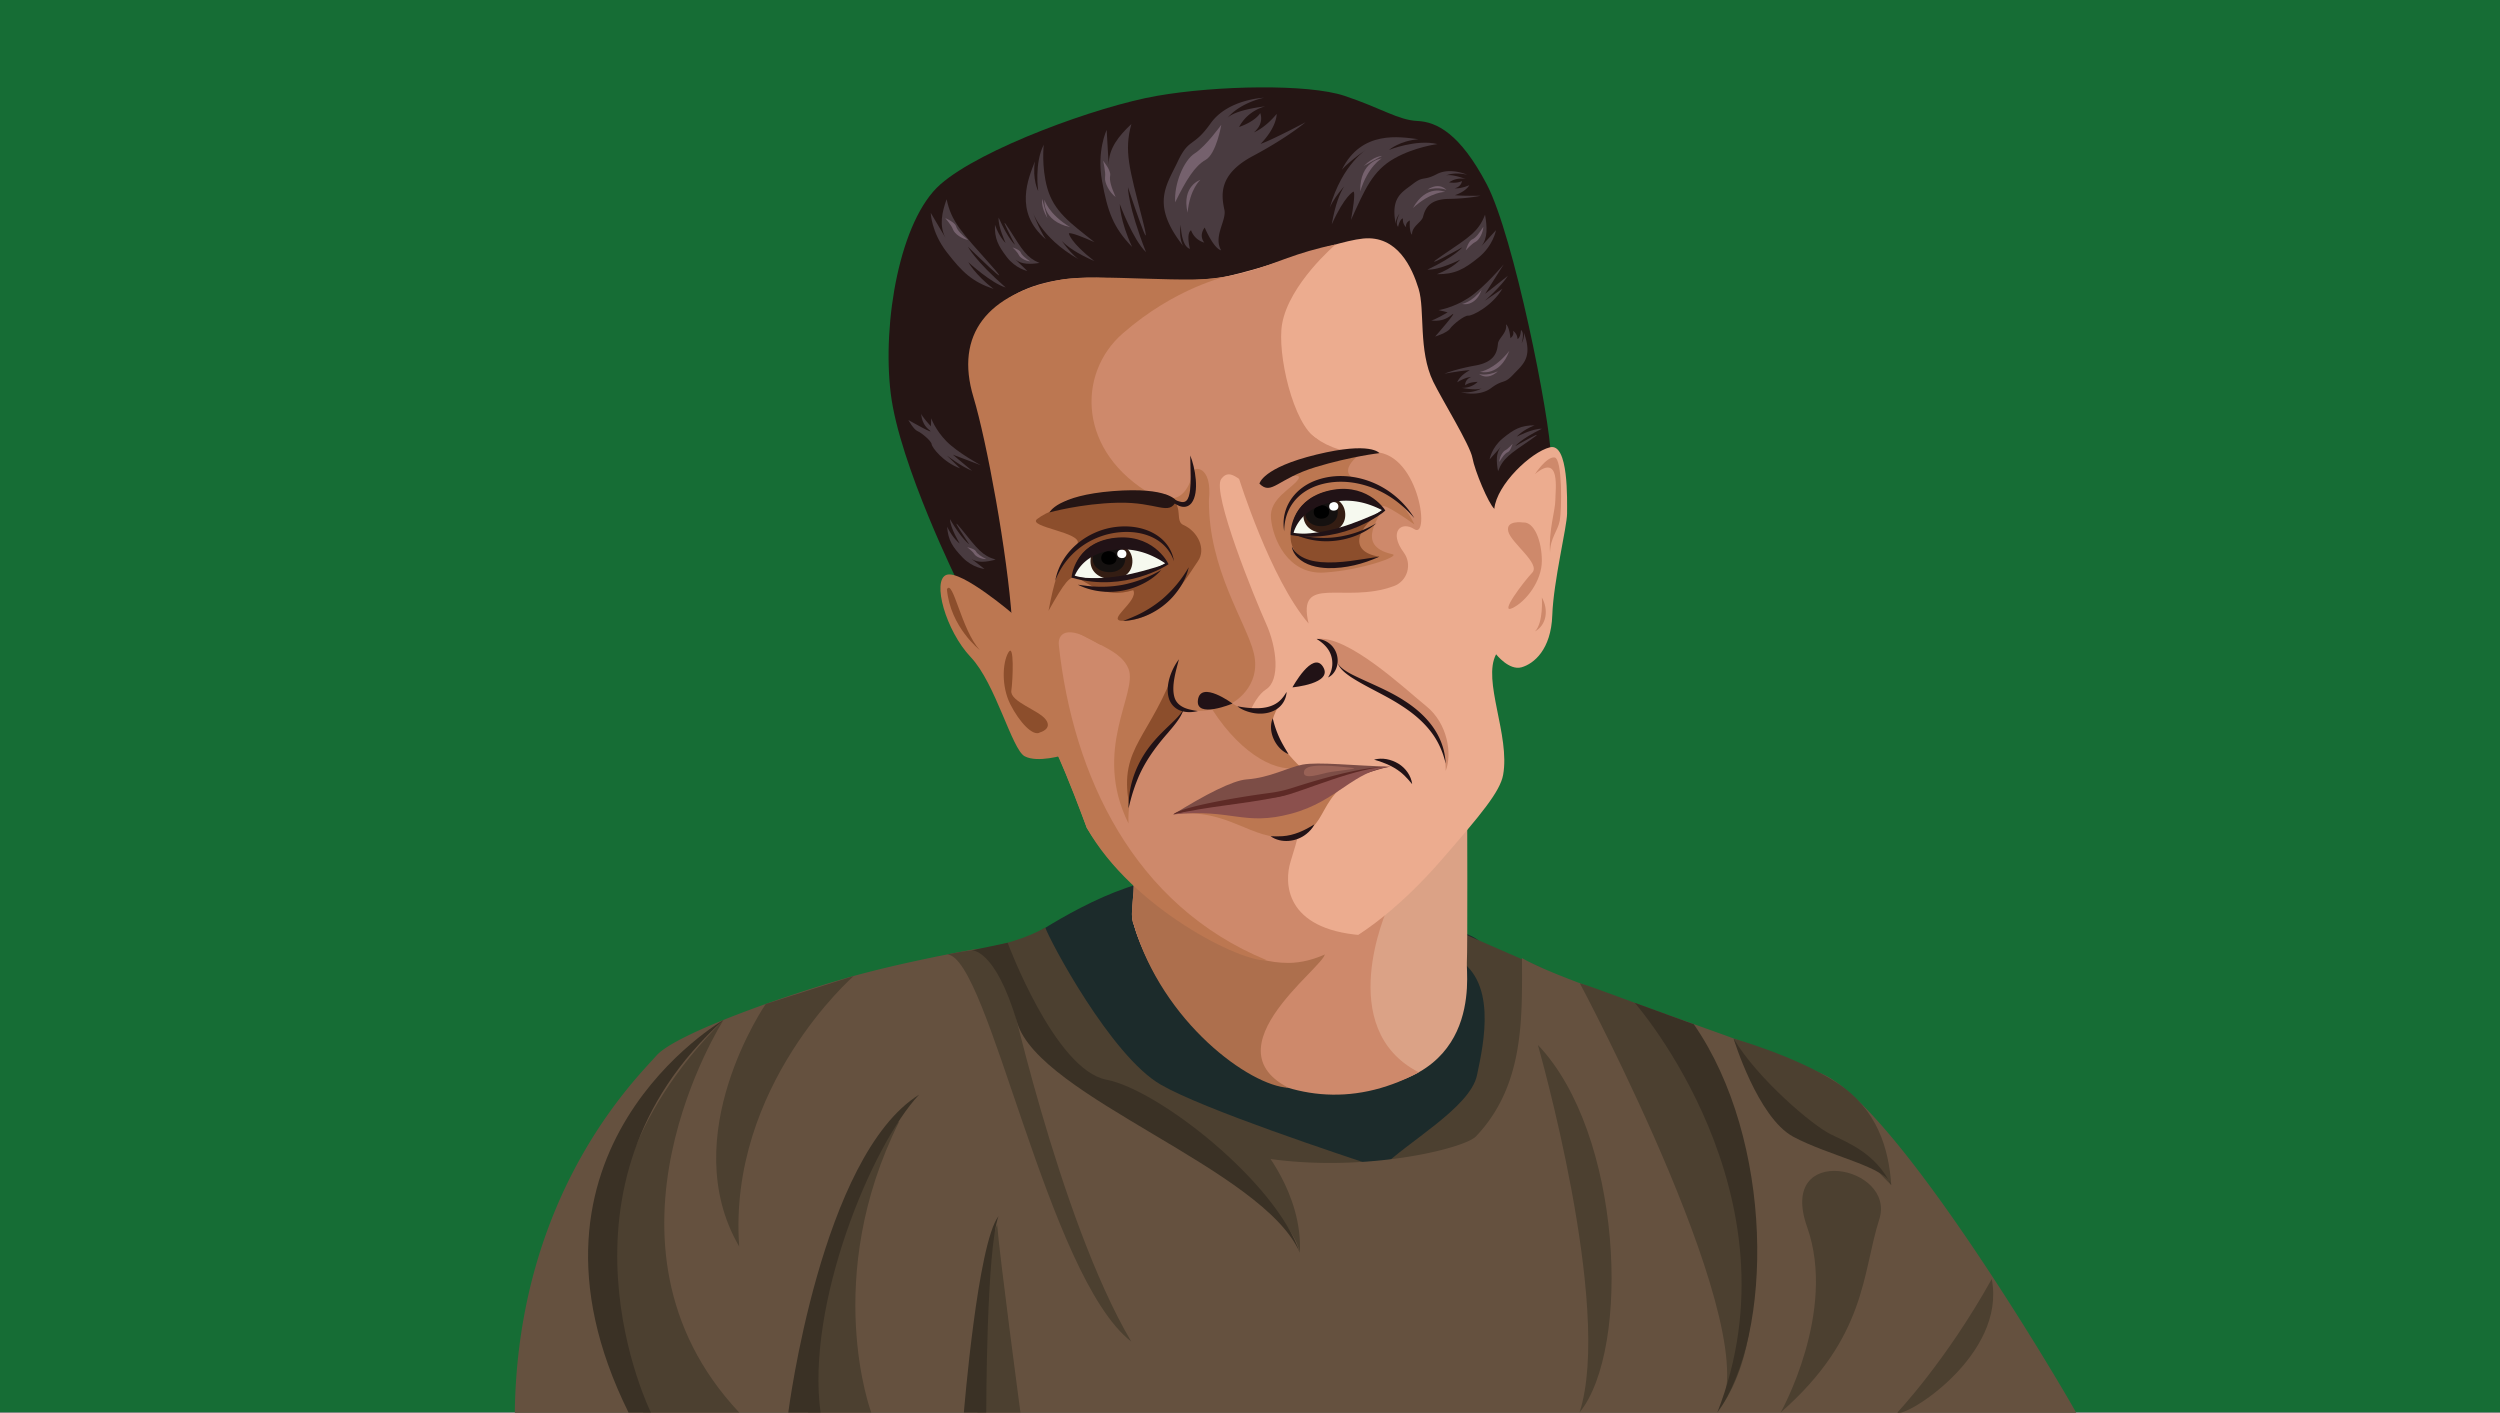 <svg id="Saadallah" xmlns="http://www.w3.org/2000/svg" viewBox="0 0 5669.29 3204.04"><rect x="0" y="0" width="5669.29" height="3204.04" fill="#808080" stroke="none"/><defs><style>.cls-1{fill:#166d35;}.cls-2{fill:#1c2b2b;}.cls-3{fill:#4c4030;}.cls-4{fill:#65513f;}.cls-5{fill:#3a3125;}.cls-6{fill:#dba286;}.cls-7{fill:#ce896b;}.cls-8{fill:#ad6f4d;}.cls-9{fill:#251514;}.cls-10{fill:#493b40;}.cls-11{fill:#75616d;}.cls-12{fill:#ecac8f;}.cls-13{fill:#bc7751;}.cls-14{fill:#8c4e2c;}.cls-15{fill:#211216;}.cls-16,.cls-25{fill:none;}.cls-17{fill:#7c4d46;}.cls-18{fill:#5e2a26;}.cls-19{fill:#8b504d;}.cls-20{fill:#996256;}.cls-21{fill:#f6f9ef;}.cls-21,.cls-25{stroke:#211216;stroke-miterlimit:10;}.cls-22{fill:#341d13;}.cls-23{fill:#151110;}.cls-24{fill:#fff;}.cls-25{stroke-width:6px;}</style></defs><g id="Fond_-_copie" data-name="Fond - copie"><rect class="cls-1" width="5669.29" height="3202.5"/></g><g id="Vêtements"><g id="Calque_259" data-name="Calque 259"><path class="cls-2" d="M2306.66,2145.84s163.45-118,300.06-147.25,691,87.43,744.36,132.76,60.5,132,58.24,245.37-61,331.77-217.12,331.77S2421.32,2483.38,2306.66,2145.84Z"/><path class="cls-3" d="M2123.6,2169.31s167.91-18,246.75-66.11c9.64,28.91,148.8,291.36,262,356.54,99.34,57.23,410,159.34,499.88,189.53,57.14-58.46,201.69-137.49,217.11-210.73s48.18-219.72-54-269.83-21.2-71-21.2-71l221.34,96.78s62,658.1-292.65,632.22c-855.77-62.43-1079.22-657.39-1079.22-657.39"/></g><path class="cls-4" d="M2266.86,2178a53.88,53.88,0,0,0-56-25.49c-60.57,11-183.11,34.75-286.28,63.91C1781.26,2256.91,1532,2344.15,1488.37,2394s-314.72,311.23-320.95,810H4708.19c4.58,3.95-392.41-681.18-571.27-766.4-177.42-84.53-585.41-205.87-685.48-265.07,0,132.26,6.94,287.41-104.29,404.41-34.73,36.54-408.64,118.94-668.82-7.29C2279.22,2376,2316,2260.75,2266.86,2178Z"/><path class="cls-3" d="M3487.43,2369.6s171.41,596.65,94.48,833.55C3699.14,3059.06,3679.52,2570.49,3487.43,2369.6Z"/><path class="cls-3" d="M3582.63,2229.73s436.23,817.12,311.67,973.42c172.06-231,38.54-699.74-117.72-903.34C3729.89,2283,3599,2233.15,3582.63,2229.73Z"/><path class="cls-3" d="M4038,3203.15s128.35-227.88,60-420.81,202.71-139.21,163.63-17.1S4233.39,3032.19,4038,3203.15Z"/><path class="cls-3" d="M4302.62,3203.15s110.15-116.08,214.08-302.64C4550.62,3073.17,4320,3216.61,4302.62,3203.15Z"/><path class="cls-3" d="M3931.25,2355.12s77.91,205.66,201,244.81,112.33,44.58,156.61,87.63c-5.6-82-30.89-172-123.58-232.34S3931.25,2355.12,3931.25,2355.12Z"/><path class="cls-3" d="M2279.22,2203.08s121.37,560.62,286.2,839.32c-190.65-147.88-323.23-874.29-417.61-877.94C2349.94,2122.61,2279.22,2203.08,2279.22,2203.08Z"/><path class="cls-3" d="M2216.67,3203.15s-17.11-257.43,44.57-426.61c5.28,70.49,52.86,426.61,52.86,426.61Z"/><path class="cls-3" d="M1975.7,3203.15s-113.94-304.92,63.59-660c-140.43,82.14-206.68,660-206.68,660Z"/><path class="cls-3" d="M1640.85,2312.84s-324.93,506.3,35.43,890.31H1459S1202.65,2747.6,1640.85,2312.84Z"/><path class="cls-3" d="M1736.51,2276.74s-206.16,299.37-60.23,550c-26.1-364.12,259.67-613.46,259.67-613.46Z"/><path class="cls-3" d="M2610.64,2532.76s314.51,189.69,337.07,308.24c6.74-134.36-89.54-243.6-89.54-243.6Z"/><path class="cls-5" d="M1787.64,3203.15s74-581.94,296.63-720.76c-108.07,115-257,476.92-223.47,720.76Z"/><path class="cls-5" d="M2236.55,3203.15S2236.7,2833,2264.3,2758c-47.36,61.09-78.49,445.15-78.49,445.15Z"/><path class="cls-5" d="M1640.85,2312.84s-510.45,294.5-215.56,890.31H1476S1222.07,2689.78,1640.85,2312.84Z"/><path class="cls-5" d="M2203,2155.08s53.44-5.78,103.7,163.77S2865,2650.32,2947.71,2841c-54.38-162-321.84-370.27-438.79-392.62s-223.85-310.48-223.85-310.48Z"/><path class="cls-5" d="M3707.23,2274.2s381.24,434.29,187.07,929C4022.93,3026.46,4023,2585,3841,2322.63,3826.1,2317.34,3707.23,2274.2,3707.23,2274.2Z"/><path class="cls-5" d="M3931.25,2355.12s54.56,178.94,135,222.47,214.66,69.77,222.54,110c-34.52-71.3-95.16-94.85-137.07-115.26S3985,2445.71,3931.25,2355.12Z"/></g><path id="Cou" class="cls-6" d="M2568.2,1943.94s7.44,99.69,0,131.28,132,394,464.6,395.83,291.76-259,293.62-287.45.73-363,.73-363Z"/><path class="cls-7" d="M2567.92,1977.06s221,223.29,363.78,200.77,214.63-117.37,214.63-117.37S3023.5,2332,3217.42,2431.68c-309.94,166.61-580.71-112-646-334C2558.26,2071.71,2579,2012,2567.92,1977.06Z"/><path class="cls-8" d="M2567.92,1976.79s286.52,178.07,430.94,182.78c51.14,1.67-270.91,207.54-77,307.23-87.23-4.22-285.17-147.4-350.47-369.37C2558.26,2071.44,2579,2011.74,2567.92,1976.79Z"/><path id="Cheveux" class="cls-9" d="M2175.35,1327s-135.76-273.49-155.44-434.82,20.77-393.5,112.7-474.17,355.57-177.08,491.33-200.69,342.35-27.54,425,0,121.9,55.06,165.18,57S3310.6,301.9,3371.59,418s143.63,529.26,145.6,619.76-135.76,157.4-135.76,157.4L2312.68,1422Z"/><g id="Détails_cheveux" data-name="Détails cheveux"><path class="cls-10" d="M2769.24,567.7c-18.44-31.43,12.48-67.47,7.37-91.79-7-33.16-14.23-80.2,64.67-122.19s119.23-76.48,119.23-76.48-74,39.36-101.86,49.11c37.91-39.24,36.41-68,36.41-68s-23.22,29.73-51.49,41.8c24.6-21.23,14.21-43.66,14.21-43.66s-9,17.66-47.88,31.51c20.34-38.66,59.46-46.79,59.46-46.79s-74.51,7.63-88.62,29.47c30-38.31,85.49-49,85.49-49s-82,3-121.17,58.43-48.43,31.38-74.36,86.38-61.32,97,12.17,191c-10.86-21.11-5.13-47.68-5.13-47.68s0,47.45,20.63,54.64c-8.95-38.59,2.69-42.18,2.69-42.18a44.44,44.44,0,0,0,30,27.89c-13.59-17,.84-34.12.84-34.12S2751.78,563.39,2769.24,567.7Z"/><path class="cls-10" d="M3410,599.53s-45.12,53.87-80.56,76.61-67.24,27.07-67.24,27.07l20.64,5.1s-32.34,19.36-37.59,18.14,22.23,7.52,45.06-11.22-35.83,48-35.83,48,27.43-8.47,33.85-18,32.93-30.47,41.2-29.44,53-20.44,77.59-61.09c-18.8,12.62-40.27,27.64-40.27,27.64s37.11-32.49,52.76-57.06c-28,22.55-51.8,41-51.8,41Z"/><path class="cls-10" d="M2509.61,294.68s-23,47.57-10.44,116.18,25,104.6,68.15,149.11c-27.47-58.91-28-97.19-28-97.19s29.84,80.81,59.53,109.09c-41.66-106.29-40.93-147.19-40.93-147.19s62.07,187.17,32.48,71.65-41.6-153.71-24.73-215c-28.12,26.25-51.79,55.16-51.46,92.48Z"/><path class="cls-10" d="M3259.8,326.74s-51.56,6.47-97.62,32.44c-50.47,28.45-67.37,71.65-98.49,139.5,12.22-67.48,5.41-64.07,5.41-64.07s-19.55,8.61-49.08,74.26c15.61-90.75,43.62-102.75,43.62-102.75s-35,33.76-48.09,64.84c29-101.34,86.09-134.11,86.09-134.11S3062.32,363,3043,384.78c44.76-90.37,131.84-74.36,173.56-69.06-43.27,3.82-66.69,24.31-66.69,24.31S3211.42,315.05,3259.8,326.74Z"/><path class="cls-10" d="M3392.44,522.09S3386.33,557,3353,584s-54,38.14-94.37,37.77c37.57-14.64,52.72-33,52.72-33s-47.34,24.1-74.23,22.7c63.57-30.46,79.05-50.75,79.05-50.75s-105.89,59.41-45.21,18.29,81.93-53.58,96.68-92.06c4.89,27.15,6.36,53.31-8.29,71.32Z"/><path class="cls-10" d="M3202.17,532.27c-1.12-18.69,21.45-28,24.78-40.32,4.54-16.81,12.19-40.05,58.11-40.87s72.45-7.22,72.45-7.22-43.06.77-58.11-1.27c26.52-9.13,32.54-22.65,32.54-22.65s-17.57,8.2-33.33,7.13c16.22-4,16.69-16.68,16.69-16.68s-8.21,6-29.28,3.26c18.33-13,38.15-7.56,38.15-7.56s-35.91-13.88-47.46-7.17c22.66-10.55,50.58-2.5,50.58-2.5s-38.24-17.75-69.13-1.5S3228.67,398,3204,417.14s-50.71,30.12-39,90.3c-.05-12.2,8.77-23,8.77-23s-11.07,21.73-3.29,29.83c4.89-19.76,11.07-18.69,11.07-18.69a22.86,22.86,0,0,0,7.22,19.77c-2.25-11,8.35-15.43,8.35-15.43S3195.17,526.22,3202.17,532.27Z"/><path class="cls-11" d="M2769.56,283s-35.21,49-60.2,64.77-47.19,69.4-44.41,111c25-50.89,44.49-82.35,69-96.23S2769.56,283,2769.56,283Z"/><path class="cls-11" d="M3133.38,359.32s-50.16,4.9-48.78,74.72C3102.67,375.9,3133.38,359.32,3133.38,359.32Z"/><path class="cls-11" d="M3324,567.68s13-14.7,21.67-18.95,17.61-20.88,18.11-34.45c-9.8,15.63-17.17,25.16-25.57,28.83S3324,567.68,3324,567.68Z"/><path class="cls-10" d="M2755.88,755.21s-45.12,53.87-80.56,76.61-67.24,27.07-67.24,27.07l20.64,5.1s-32.34,19.36-37.59,18.14,22.23,7.52,45.06-11.22-35.83,48-35.83,48,27.43-8.46,33.85-18.05,32.92-30.47,41.2-29.44,53-20.44,77.59-61.09C2734.2,823,2712.73,838,2712.73,838s37.11-32.48,52.76-57.06c-28,22.55-51.8,41-51.8,41Z"/><path class="cls-10" d="M2738.3,677.77s-6.11,34.92-39.48,61.89-54,38.14-94.37,37.77c37.57-14.64,52.72-33,52.72-33s-47.34,24.09-74.23,22.69c63.57-30.46,79-50.75,79-50.75s-105.88,59.41-45.2,18.29,81.93-53.58,96.68-92.06c4.89,27.15,6.36,53.31-8.29,71.32Z"/><path class="cls-11" d="M2669.89,723.36s13.05-14.7,21.66-19,17.62-20.88,18.12-34.45c-9.8,15.63-17.17,25.16-25.57,28.83S2669.89,723.36,2669.89,723.36Z"/><path class="cls-10" d="M2224.27,1055.05s-53-28.69-78.24-54.58-34.3-51.9-34.3-51.9l-.74,18.24s-21.83-23.87-21.71-28.49-2.51,20,17.17,36-46.54-21.88-46.54-21.88,11.82,21.6,21,25.35,31.27,22.46,31.83,29.59,26.28,41.05,64.68,54.75c-13.84-13.64-30.15-29.11-30.15-29.11s33.68,25.62,57,34.56c-23.76-19.63-43.4-36.5-43.4-36.5Z"/><path class="cls-10" d="M3377.94,1041.83s4.46-26.81,29.86-47.71,41.14-29.59,72.11-29.57c-28.71,11.47-40.21,25.64-40.21,25.64s36.14-18.78,56.77-17.88c-48.54,23.76-60.27,39.42-60.27,39.42s80.79-46.24,34.54-14.32-62.47,41.62-73.53,71.21c-3.93-20.78-5.22-40.83,5.9-54.73Z"/><path class="cls-11" d="M3430.09,1006.43s-9.91,11.35-16.49,14.67-13.36,16.12-13.66,26.53c7.41-12.05,13-19.4,19.41-22.27S3430.09,1006.43,3430.09,1006.43Z"/><path class="cls-10" d="M2232.64,1290.24s-27.07-2.4-49.85-26.14-32.64-38.76-35-69.64c13.62,27.75,28.63,38.13,28.63,38.13s-21.49-34.6-22.16-55.24c27.4,46.59,43.9,57.09,43.9,57.09s-52.26-77-16.91-33.34,46.26,59.11,76.62,67.88c-20.43,5.5-40.32,8.32-55-1.71Z"/><path class="cls-11" d="M2193.37,1240.93s12.07,9,15.88,15.33,17.1,12.1,27.5,11.6c-12.58-6.47-20.34-11.49-23.69-17.66S2193.37,1240.93,2193.37,1240.93Z"/><path class="cls-10" d="M2329.68,614.51s-26.63-5.46-46.56-31.62-28-42.21-26.87-73.16c10.39,29.12,24.12,41.13,24.12,41.13s-17.42-36.81-15.75-57.39c21.94,49.39,37.15,61.7,37.15,61.7s-43.2-82.46-13-35,39.26,64,68.42,76.13c-20.91,3.15-41,3.7-54.47-7.93Z"/><path class="cls-11" d="M2296.25,561.07s11,10.33,14,17,15.62,13.95,26,14.64c-11.77-7.86-18.91-13.72-21.54-20.23S2296.25,561.07,2296.25,561.07Z"/><path class="cls-11" d="M2722.09,407.85s-43.05,13.56-29,74.49C2698.24,428.05,2722.09,407.85,2722.09,407.85Z"/><path class="cls-11" d="M3092.7,376.47c22.82-22.71,41.27-22.87,41.27-22.87"/><path class="cls-10" d="M2366.9,328.29s-5.64,49.33,8,97.95c15,53.28,51.28,78.74,107.23,123-59.89-26.6-58.26-19.51-58.26-19.51s3.58,20.1,57.84,62.35c-80.7-35-85.52-63.73-85.52-63.73s23.44,40.11,49.32,59.31c-87.51-49.86-105-110.24-105-110.24s15.37,42.41,31.23,65.29c-73.76-62-39.22-139.2-24.87-176.72-6.23,41,7.49,67.4,7.49,67.4S2345.12,370.55,2366.9,328.29Z"/><path class="cls-11" d="M2368.57,453s-6.79,47.67,58.33,62.17C2377,485.26,2368.57,453,2368.57,453Z"/><path class="cls-11" d="M2375.29,494.65c-15.92-26.32-11.9-43.48-11.9-43.48"/><path class="cls-11" d="M3277.12,435.27s-41.87-19.3-73,36.47C3245.22,434.18,3277.12,435.27,3277.12,435.27Z"/><path class="cls-11" d="M3280.23,431s-14.8-19.38-43.15-1C3265.59,422.64,3280.23,431,3280.23,431Z"/><path class="cls-10" d="M3415.06,735.58c4.05,18.28-16.76,31-18.1,43.72-1.83,17.32-5.72,41.47-50.94,49.54s-70.4,18.56-70.4,18.56,42.4-7.56,57.58-7.92c-24.74,13.2-28.56,27.5-28.56,27.5s16.06-10.86,31.79-12.3c-15.38,6.49-13.85,19.1-13.85,19.1s7.17-7.22,28.4-7.84c-16.05,15.69-36.47,13.48-36.47,13.48s37.64,8.05,48-.4c-20.71,14-49.55,10.45-49.55,10.45s40.56,11.49,68.49-9.43,28.65-7.69,50-30.49,45.31-37.75,24.22-95.32c2,12-5,24.13-5,24.13s7.5-23.21-1.46-30c-1.72,20.28-8,20.2-8,20.2A22.86,22.86,0,0,0,3431,750.2c4,10.47-5.8,16.56-5.8,16.56S3422.92,740.44,3415.06,735.58Z"/><path class="cls-11" d="M3356.35,843.19s44.4,12.45,66.37-47.54C3388,839.23,3356.35,843.19,3356.35,843.19Z"/><path class="cls-11" d="M3354,847.86s17.67,16.79,42.76-5.81C3369.74,853.84,3354,847.86,3354,847.86Z"/><path class="cls-11" d="M3315.42,689.2s30,8.3,44.65-32.21C3336.77,686.46,3315.42,689.2,3315.42,689.2Z"/><path class="cls-11" d="M2501.4,364.44s6.32,25,4.58,37.43,9.66,34.46,24,45c-9.73-22.13-14.63-37.14-12.43-48.94S2501.4,364.44,2501.4,364.44Z"/><path class="cls-10" d="M2110.68,482.74s1.09,43.52,36.21,89,57.8,67.15,106.18,83.46c-42.34-32.77-57.2-60.59-57.2-60.59s52.35,47.91,84.78,57.41c-70.63-62.1-85.54-92.33-85.54-92.33s116.11,113.62,50.83,40.21-88.48-96.87-99.29-148.15c-10.68,29.84-17.1,59.94-2.77,87.15Z"/><path class="cls-11" d="M2143.62,494.65s14,15.89,17.48,25.68,20.08,21.58,34.56,23.89c-15.48-12.54-24.73-21.68-27.57-31.15S2143.62,494.65,2143.62,494.65Z"/></g><path id="Visage" class="cls-12" d="M2308.61,668.11s-105.12,43.9-90.55,140.06,49.75,308.55,61.16,363.58c12.27,59.16,5.24,203.72,45,355.26,28.05,106.91,123.86,243.85,145.25,340.48,9.58,43.27,109.69,163.34,226.76,230.52s191.26,92.27,261.86,76.81c104.14-22.81,220-120.36,310.18-224s133.5-155.73,140.37-193.49c16.28-89.45-47.64-214.24-15.9-273.6,0,0,29.51,37.55,57.67,29.51s67-40.23,69.73-118,33.53-201.16,33.53-230.66,4-160.93-38.89-150.2-120.7,84.49-126.06,139.47c-13.41-12.07-44.26-85.83-49.62-115.33s-69.49-132.9-88.94-173c-34.22-70.57-18.35-162.26-33.1-210.54s-48.28-122-126.06-114-259.44,86.54-377.46,97.27S2471.88,599.73,2308.61,668.11Z"/><g id="Détails_visage"><path id="Détails_visage-2" data-name="Détails_visage" class="cls-7" d="M3028.82,554.35s-105.31,89.44-121.34,180.16c-11.85,67,25,227.66,78.13,260.2,23.07,14.13-87.91,128.9-129.55,117S2792,1055.9,2769.52,1086s76.6,272.87,101.49,328,32.26,128.91,0,149.32-57.18,96.33-48.42,116.18c10.94,24.83,85.23,36.92,104.23,59.1,42.78,50,32.34,112.7,0,214.74-15.08,47.59-14,153.67,160.35,167.41-53.55,29.7-104.31,62.84-165.92,62.84-86.6,0-156.29-49.59-225-85.59-55.7-29.18-160.11-104.2-231.63-220.61-34.24-98.26-85.12-209.77-134.06-330.69,7.24-52-36.18-112.28-51.31-391.66-21.13-246.58-70.52-281.08-60.81-377.72,6.14-61.09,81.05-162.63,305-145.93C2848.72,655.65,2848.72,590.67,3028.82,554.35Z"/><path class="cls-13" d="M2783.29,626.46s-117.55,24.81-237.75,130.14c-103.44,90.64-102.4,268.9,68.7,366.4,39.49,22.5-210.1-22.73-214.93,29.89-6.9,75.13,158.22,348.5,89,305.5-71.4-44.38-89.84-19.76-87.16,4.92,31.94,294.27,168.64,590.28,471.78,714.3-55.81,6.22-305.31-117.1-408.38-300.21-88.75-236-66.8-146.92-115.5-279.06-43.84-118.95-44.69-49.8-54.17-190.82-10.18-151.53-57.36-407.45-87.44-507.2-42.51-141,31.05-235.09,198.4-266C2488.35,619.15,2711.44,645.79,2783.29,626.46Z"/><path class="cls-13" d="M2359.25,1184.83s-60.54,124.55,18.44,200.32,159.4,77.57,181.44,131.69-83.3,183.41,0,350.65c-6.18-128.88,110.32-236.13,124.55-258.45,52.51,9.74,88.4-5.58,110.09-14.44-46.91-80.38-84-274.5-70.72-347.52C2498.17,1174.05,2581.16,1114.42,2359.25,1184.83Z"/><path class="cls-13" d="M2793.77,1594.6s68.13-35.86,49.39-113.9c-16.33-68-103-190.21-101.66-346.27,8.42-82.19-37.38-76.61-37.38-63.44s-19.33,77.9-67.53,53.13C2636.59,1124.12,2676.24,1518.94,2793.77,1594.6Z"/><path class="cls-7" d="M2810,1086s70.65,226.79,157.54,328c-27.43-114.38,81-43.28,193.41-84.93,30.9-11.44,42-49.59,22.41-76.07-34.88-47.11-6-72.58,23.95-53,37.5,24.51,9-183.77-99.1-174.5S2946,963.63,2918.46,922.84,2810,1086,2810,1086Z"/><path class="cls-13" d="M2871,1095.78s85.3-30.64,73.5-9.75-66.64,43.18-62.36,89.46,38,128,121,122.9,174.16-37.29,154.37-41.61c-89.67-19.6-21.19-90.21-23.58-106.32s73.35,38.74,73.35,38.74-32.72-78.88-112.51-95.15-9.51-68.55-.08-68.55S2967.86,1025.5,2871,1095.78Z"/><path class="cls-14" d="M2443.29,1233.6c13.63-26.26-114.64-38.28-91.37-56.55,42.81-33.62,166.84-60.83,252.32-57.69,99.05,3.64,52.37,59.15,79.44,71.13,32.83,14.54,52.13,55,32.78,82.2S2640.79,1405,2549.13,1408c-46.5,1.51,34.54-44.47,20.72-69.68-68,21.34-101.36-18.4-128-27.42-15.22-7.51-28.38,10.72-64.11,74.23C2403.8,1247.08,2420,1278.45,2443.29,1233.6Z"/><path class="cls-14" d="M2926.82,1213.22s-15,110.5,201.26,49.15c-72.64-11.22-50.65-67.89,9.6-105C2992,1188,2926.82,1213.22,2926.82,1213.22Z"/><path class="cls-13" d="M2795.07,1595.54s45.8,29.44,75.94,15.18,43.22-32.5,43.22-32.5-31.95,43.34-28.15,63.36,16.22,53,62.71,97.38C2902.3,1755.1,2819,1717.28,2749,1609,2773.62,1601.57,2770.1,1604.5,2795.07,1595.54Z"/><path class="cls-13" d="M2663.22,1846.31c122.74-14.58,174.58,60.89,258.66,51.44,106.25-11.93,45.64-101,197.13-155.22,30.48-10.91-420,96.33-420,96.33"/><path class="cls-7" d="M3028.82,1492.6s-10.29,27.29,125.37,85.9c56.16,37.13,125.54,80.6,124.2,169.69,15.17-38.32,4.55-107.45-43.81-146.62s-178.67-162.66-249-152.67C3006.49,1451.39,3032.21,1470.63,3028.82,1492.6Z"/><path class="cls-14" d="M2670.06,1502.35c-60.66,172.75-133.43,190.2-109.68,320.85,13.63-106.48,125.52-199.73,123.3-214.16,0,0-62.29-18.36-13.62-106.69"/><path class="cls-14" d="M2790.36,1594.6"/></g><g id="Détails_visage_traits"><path class="cls-15" d="M2929.56,1239.52c3.51,8.11,10,14.71,17,19.75,14.24,9.93,31.56,13.75,48.65,15.41,44.66,3.68,88.57-6.15,132.86-12.31-36.53,16.6-76.41,26.81-116.82,26-24.42-.89-50.88-6.49-68.82-24.29-6.5-6.73-11.9-15.15-12.88-24.58Z"/><path class="cls-15" d="M3033.62,1504.39c3.86,6.13,9.36,10.86,15.2,15a163.19,163.19,0,0,0,18.48,10.86c39.07,19.43,80,34.48,117.09,58.61,37.32,23.73,71.1,56.91,85.68,99.5a151.72,151.72,0,0,1,8.32,43.13c-1-3.52-1.73-7.06-2.82-10.52a186,186,0,0,0-11.41-30.18c-18.32-38.83-51.08-68.28-86.79-91-36-23.58-76.78-40.56-113.3-64.06-11.91-8.2-24.81-17.51-30.45-31.33Z"/><path class="cls-15" d="M3115.77,1722.72c18.59-5.3,38.95-.85,55.36,9,16.34,10,29,27.39,31.3,46.55-6.12-7.27-11.81-14-18.06-20-19.1-18.43-43.1-28.35-68.6-35.62Z"/><path class="cls-15" d="M2980.59,1869.53c-4,8.69-10.75,15.81-18.18,21.75-22.39,18-57.22,22.11-81.23,5,9.5.36,18.31.68,26.92,0,26.49-1.74,50-12.84,72.49-26.83Z"/><path class="cls-15" d="M2683.68,1609c-3,10.71-9.24,20.24-15.79,29.08s-13.79,17.17-20.8,25.46c-28.17,32.27-53.43,67.17-68.92,107.41-3.47,8.44-6.62,17.9-9.44,26.58-3.61,11.67-6.55,23.45-9.6,35.43a217.25,217.25,0,0,1,2.24-32.92c6.07-44.2,26.39-85.8,55.6-119.37,14.22-16.75,30.55-31.49,46.11-46.75,7.66-7.61,15-15.43,20.6-24.92Z"/><path class="cls-15" d="M2699.1,1032.77c10.92,26.63,21.73,83.86,2.84,108.13-15.91,19.12-40.06,2.15-52.58-11.78q-3.66-4-6.91-8.36c11.8,6.84,23.27,15.14,36.71,17.57,9.52,1.56,14-4.29,16.69-12.71,2.94-9.38,3.55-19.61,4-29.48.69-21.14-.61-41.91-.73-63.37Z"/><path class="cls-16" d="M2799.76,1106.39"/><path class="cls-16" d="M2751.81,1012.72"/><path class="cls-15" d="M2673.42,1495.29c-6.56,25.64-17.61,60.65-10,86.09,4.53,15.43,18.31,23.5,33.19,27.19a189,189,0,0,0,19.88,3.87c-11.85,3-24.93,3.59-36.81,0a42.36,42.36,0,0,1-28.41-27c-9.88-28.89,4.39-67,22.13-90.23Z"/><path class="cls-15" d="M2806.09,1601.57a213.21,213.21,0,0,0,40.41,4.44c23.17.53,46.67-4.52,61.77-23.42,3.49-4,6.3-8.68,9.44-13.48-.11,1.41-.28,2.83-.46,4.25a54.2,54.2,0,0,1-1.94,8.43c-11,32.88-47.68,41.54-78.25,34a97.2,97.2,0,0,1-16.32-5.39c-5.18-2.38-10.43-4.94-14.65-8.85Z"/><path class="cls-15" d="M2886.28,1628.92a222.49,222.49,0,0,0,24,61.36c3.57,6.46,7.52,12.77,11.59,19.8-28.87-11.46-48.39-52.06-35.6-81.16Z"/><path class="cls-15" d="M2985.61,1448.9c14.7-.09,30,8,38.64,20.38,12.22,16.81,12.68,42-1,58.07a32.79,32.79,0,0,1-11.75,9,57.57,57.57,0,0,0,9.85-31c.21-26-14.38-43.29-35.78-56.45Z"/><path class="cls-15" d="M2695.68,1286.28c-5.26,25.12-19.08,47.87-35.95,67-28.53,31.72-69.85,52.84-112.61,54.77,3.3-1.38,6.92-2.76,10.28-4,3.35-1.44,6.73-2.77,10.09-4.16,1.69-.79,6.69-3,8.49-3.76a263.32,263.32,0,0,0,59.18-37,276.71,276.71,0,0,0,60.52-72.8Z"/><path class="cls-15" d="M2633.45,1292.46c-16.88,19.34-40.07,32.41-64.13,40.81-40.4,13.7-86.77,11.9-125-7.33,3.56.41,7.39,1,10.93,1.53,3.62.38,7.23.88,10.83,1.31,1.87.14,7.29.68,9.24.88a264,264,0,0,0,69.73-3.32,277.13,277.13,0,0,0,88.41-33.88Z"/><path class="cls-15" d="M3121.43,1186.39c-32.73,29.29-80.22,43.29-123.72,40.79a176,176,0,0,1-67-17.66c34,9.32,69.1,13.27,103.93,7.9a238.11,238.11,0,0,0,86.75-31Z"/><path class="cls-15" d="M2930.88,1558.74s93.79-8.31,69.16-47C2976.54,1474.81,2930.88,1558.74,2930.88,1558.74Z"/><path class="cls-15" d="M2795.07,1595.54s-72.39-53.6-78.52-8.14C2710.71,1630.78,2795.07,1595.54,2795.07,1595.54Z"/></g><path id="Oreille" class="cls-13" d="M2300.78,1395.39s-120.83-104-154.47-91.77-1.53,126.94,55.06,186.59,93.29,209.53,122.35,224.83,85.65-1.53,100.94-6.12S2300.78,1395.39,2300.78,1395.39Z"/><g id="Détais_oreille"><path class="cls-14" d="M2221.88,1474s-66.65-51.48-74.56-137.71C2160.87,1311.31,2180.36,1429.08,2221.88,1474Z"/><path class="cls-7" d="M3481,1075s25.73-39.52,44.11-37.68,16.54,119.45,12,143.35-22.06,39.51-22.06,73.5c-3.67-50.53,12-97,12-119.72S3539.8,1026.28,3481,1075Z"/><path class="cls-7" d="M3453.71,1184.83s-39.64-6.1-33.42,20.2,73.84,73,54.41,93.59-76.17,95.16-45.08,80.39,66.85-61.87,66.85-107.11S3479.17,1182.64,3453.71,1184.83Z"/><path class="cls-14" d="M2358.6,1660.81s28.79-7.73,12.83-29.13-81.49-40.63-78-65.42,7-110.23-6.7-86.71-16,77.43,4.47,117.79S2342.87,1671.22,2358.6,1660.81Z"/><path class="cls-7" d="M3496.47,1354.92s4,56.74-15.48,76.95C3507.35,1417.1,3512.2,1382.82,3496.47,1354.92Z"/></g><g id="Bouche_-_copie" data-name="Bouche - copie"><path class="cls-17" d="M2660.77,1846.88c72.09-44.87,135-77.25,166.39-79.43,52.26-3.63,93.51-27.27,126.55-33.5,36.35-6.85,115.08,2.51,200.48,4.71-48.83-3.26-137.81,44.8-259.44,70.68C2825,1824.17,2704.86,1836.79,2660.77,1846.88Z"/><path class="cls-18" d="M2660.77,1846.88c14.5-14.54,116.47-35,220.07-48.91a284,284,0,0,0,49-11c91.54-29.36,171.12-49.39,221.16-47.91-22.69,2.07-122.79,40-229.06,64.51C2817.55,1827.64,2707.24,1838.3,2660.77,1846.88Z"/><path class="cls-19" d="M2660.77,1846.88c132.57-13.66,159.54,27.26,267.45-1.68,105.72-28.34,139.92-97.53,226-106.54-73.24-1.91-204.22,59-251.81,68.23C2806.27,1825.51,2741.34,1828.15,2660.77,1846.88Z"/><path class="cls-20" d="M2957.48,1748.3c-6.54,24.06,41,4.76,62.41,2,28.25-3.67,61.26-7.49,48.23-8.82C3030.91,1737.67,2962.77,1728.82,2957.48,1748.3Z"/></g><g id="Yeux"><path class="cls-21" d="M2929.56,1210.82s-1.14-71,77.18-93.38c88.64-25.35,130.94,39.91,130.94,39.91S3051.25,1226.86,2929.56,1210.82Z"/><path class="cls-22" d="M2955.64,1169.72c1.18,26.24,23.1,39.77,49.34,38.59s46.85-16.62,45.67-42.86-23.16-41.12-49.4-39.94S2954.46,1143.49,2955.64,1169.72Z"/><path class="cls-23" d="M2959.6,1163.11c.92,20.48,18,31,38.51,30.12s36.58-13,35.66-33.46-18.09-32.09-38.57-31.17S2958.68,1142.63,2959.6,1163.11Z"/><path d="M2979.16,1162c.44,9.68,8.52,14.67,18.2,14.23s17.28-6.13,16.85-15.8-8.55-15.17-18.23-14.73S2978.72,1152.28,2979.16,1162Z"/><path class="cls-24" d="M3014.24,1149c.27,6.14,5.08,9.31,10.83,9s10.26-3.85,10-10-5.1-9.63-10.85-9.37S3014,1142.89,3014.24,1149Z"/><path class="cls-15" d="M2932.45,1210.82c-2.43-11-1-22.53,2.33-33.26,6.94-22.29,24.78-40.8,45.31-51.5,41-21.75,93.3-21.67,131,6.66,8.86,6.68,17.13,14.52,22.86,24.07a203.61,203.61,0,0,0-29.05-12.43c-28-9.65-57.92-11.75-86.57-5-39.93,8.34-74.06,30.86-85.87,71.5Z"/><path class="cls-15" d="M2912.21,1205c-9.06-54.66,25.26-100.6,76.6-117.29,48.61-16.24,103.8-7.33,147.44,18a203,203,0,0,1,71,69.12c-2.81-3-5.46-6.17-8.35-9.1a248.64,248.64,0,0,0-26.93-24.9c-49.32-39.85-117.73-59.88-179.43-41.41-49.66,15.14-80.19,53.15-80.37,105.58Z"/><path class="cls-15" d="M2929.56,1210.82c78.42,1.73,138.29-21.63,208.12-53.47-60.21,40.7-135,67.5-208.12,53.47Z"/><path class="cls-25" d="M2929.56,1210.82s-1.14-71,77.18-93.38c88.64-25.35,130.94,39.91,130.94,39.91S3050.56,1230.24,2929.56,1210.82Z"/><path class="cls-21" d="M2433.2,1307.63s7-70.63,87.42-83.88c91-15,125.47,54.7,125.47,54.7S2552.24,1337.56,2433.2,1307.63Z"/><path class="cls-22" d="M2473,1269.23c-1.84,26.2,18.38,42.16,44.58,44s48.45-11.12,50.3-37.32-18.28-43.51-44.48-45.35S2474.87,1243,2473,1269.23Z"/><path class="cls-23" d="M2477.72,1263.12c-1.44,20.45,14.34,32.91,34.79,34.35s37.83-8.69,39.27-29.14-14.27-34-34.72-35.4S2479.16,1242.67,2477.72,1263.12Z"/><path d="M2497.28,1264.22c-.68,9.66,6.78,15.55,16.44,16.23s17.88-4.1,18.56-13.77-6.75-16-16.41-16.73S2498,1254.56,2497.28,1264.22Z"/><path class="cls-24" d="M2533.61,1255.41c-.43,6.13,4,9.84,9.72,10.25s10.64-2.66,11.07-8.78-4-10.16-9.7-10.56S2534,1249.29,2533.61,1255.41Z"/><path class="cls-15" d="M2436.08,1308c-1.16-11.15,1.57-22.5,6.13-32.77,9.46-21.34,29.32-37.68,50.94-46,43.19-16.89,95.17-10.8,129.35,21.68,8,7.66,15.35,16.39,19.95,26.54a202.68,202.68,0,0,0-27.44-15.68c-26.74-12.81-56.18-18.34-85.42-15-40.62,3.7-77.11,22.14-93.51,61.15Z"/><path class="cls-15" d="M2392.93,1317.37c12.39-69.21,77.47-118.81,146.14-123.22,37.83-2.8,79.57,7.75,104.76,37.69a84.94,84.94,0,0,1,16,29.92,93.44,93.44,0,0,1,2.39,10.93,92.62,92.62,0,0,0-23.08-36.51c-26.12-24.86-64.07-32.29-99.06-29.23-65.7,5.46-124.18,48.07-147.16,110.42Z"/><path class="cls-15" d="M2433.2,1307.63c77.7,10.74,139.86-5.58,212.89-29.18C2581.6,1312,2504.2,1330,2433.2,1307.63Z"/><path class="cls-25" d="M2433.2,1307.63s7-70.63,87.42-83.88c91-15,125.47,54.7,125.47,54.7S2551.17,1340.83,2433.2,1307.63Z"/></g><path class="cls-9" d="M2856.06,1096.75s6.1-36,129.67-66,142.35-3.15,142.35-3.15-64.18,7.36-144,31.45C2896.43,1085.51,2883.68,1124.73,2856.06,1096.75Z"/><path class="cls-9" d="M2667.59,1135.92s-17-32.31-143.78-22.26-143.93,48.4-143.93,48.4,71-20,154.34-22C2625.72,1137.83,2650.07,1171.12,2667.59,1135.92Z"/></svg>